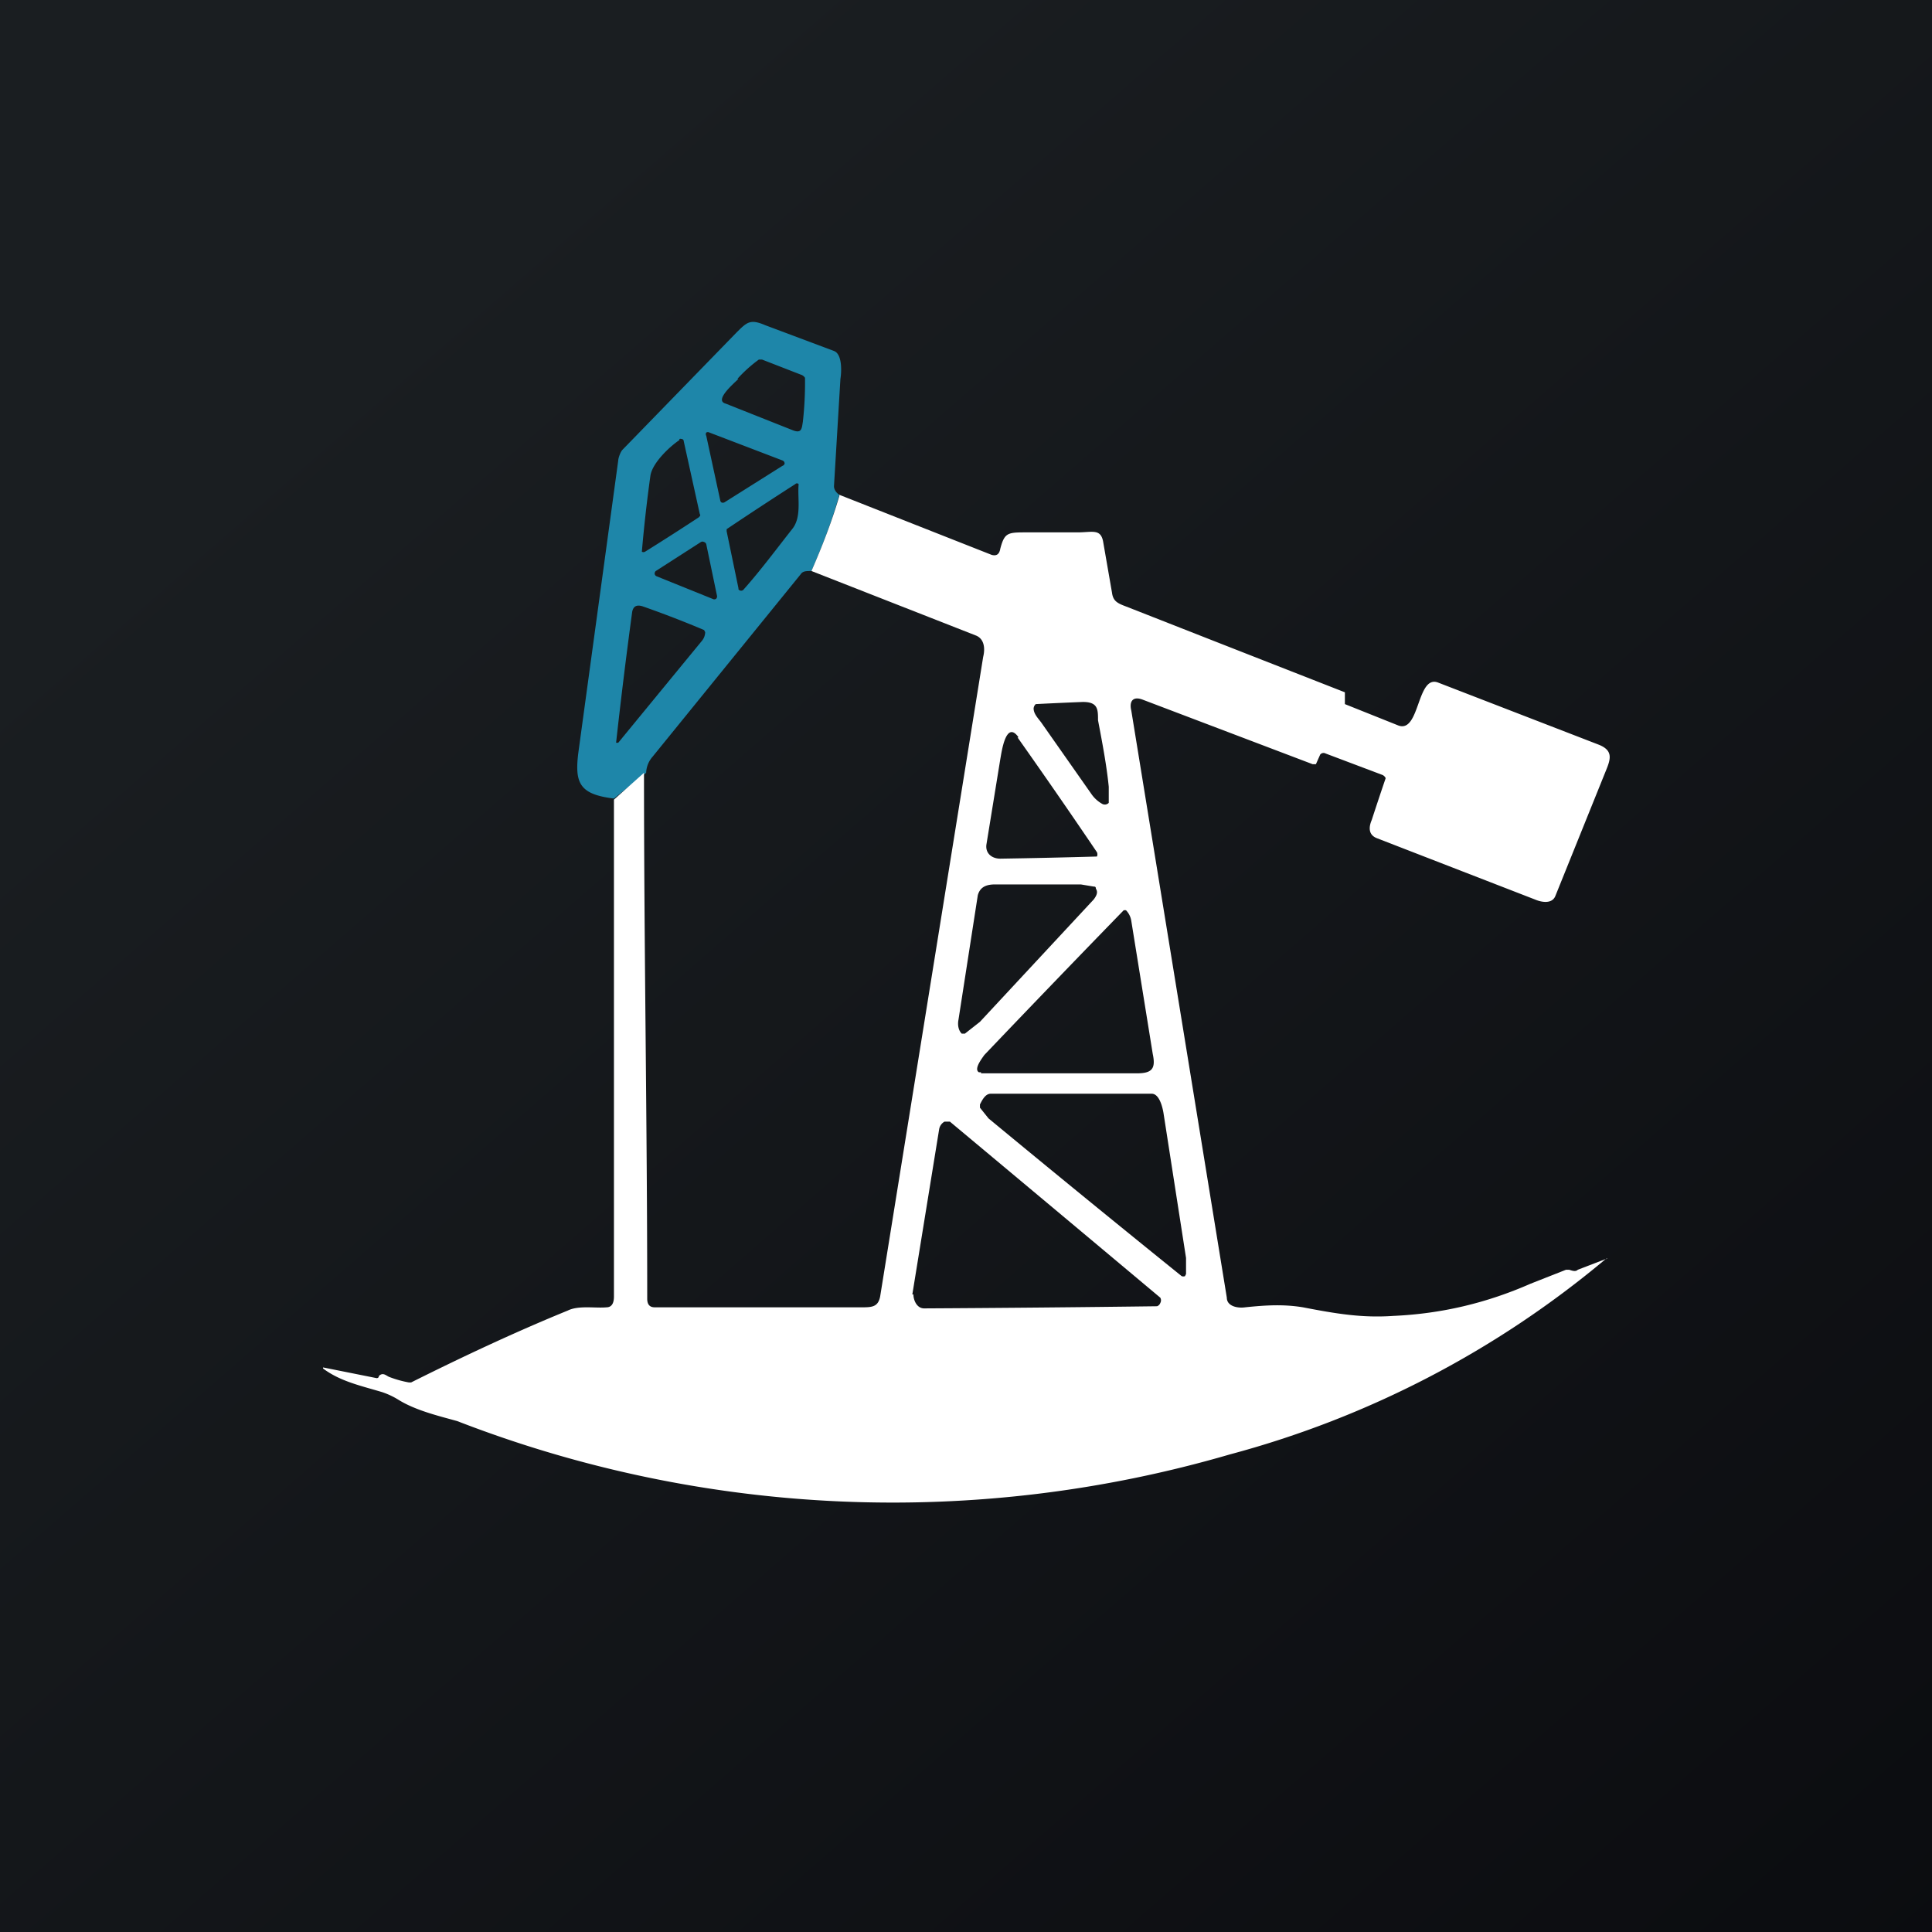 <!-- by TradingView --><svg width="18" height="18" viewBox="0 0 18 18" xmlns="http://www.w3.org/2000/svg"><rect x="0" y="0" width="18" height="18" fill="#333333" stroke="none"/><path fill="url(#akfd4dbtp)" d="M0 0h18v18H0z"/><path d="M7.82 4.61c-.07.25-.16.48-.26.71-.05 0-.08 0-.1.03l-1.38 1.7a.24.24 0 0 0-.06.15l-.3.24C5.4 7.4 5.35 7.3 5.39 7l.37-2.71c0-.02.02-.08.04-.1L6.86 3.1c.1-.1.13-.13.27-.07l.64.24c.08.03.07.2.06.26l-.06 1c0 .03.02.06.05.08Zm-.94-1.08c-.04.04-.23.2-.12.23l.63.25c.08.03.08-.02.09-.08a3.27 3.27 0 0 0 .02-.41.07.07 0 0 0-.04-.03l-.36-.14h-.03a1.3 1.3 0 0 0-.2.18Zm.41.81a.03.03 0 0 0 .02-.02.03.03 0 0 0-.02-.03l-.68-.26a.03.03 0 0 0-.03 0 .03.03 0 0 0 0 .03l.13.6a.03.03 0 0 0 .01.02.03.03 0 0 0 .03 0l.54-.34Zm-.96-.24c-.09.06-.25.21-.27.33a13.52 13.52 0 0 0-.08.71.03.03 0 0 0 .03 0 24.25 24.25 0 0 0 .5-.32c.01-.01.02-.02.01-.03l-.15-.68a.02.02 0 0 0-.02-.02.03.03 0 0 0-.02 0Zm.44.83v.02l.11.53v.01a.03.03 0 0 0 .05 0c.16-.18.3-.37.45-.56.09-.11.05-.28.06-.41a.02.02 0 0 0 0-.01.02.02 0 0 0-.03 0 36.83 36.83 0 0 0-.64.42Zm-.66.39a.03.03 0 0 0-.01.03.03.03 0 0 0 .02.02l.52.21a.03.03 0 0 0 .03 0 .03.03 0 0 0 .01-.03l-.1-.48a.03.03 0 0 0-.02-.02.03.03 0 0 0-.03 0l-.42.27Zm-.22.38a50.14 50.14 0 0 0-.15 1.22h.02a1692.1 1692.1 0 0 1 .78-.95.13.13 0 0 0 .03-.08l-.01-.02a9.78 9.78 0 0 0-.57-.22c-.06-.02-.09 0-.1.05Z" fill="#1E86A9"/><path d="m7.82 4.61 1.42.56c.04.01.07 0 .08-.06.04-.15.07-.15.25-.15h.47c.14 0 .22-.04.24.1l.08.46c.01.08.05.1.13.13a1524.54 1524.54 0 0 0 2.04.8V6.56l.5.2c.2.07.17-.48.37-.4l1.5.58c.12.05.11.12.07.22l-.48 1.19c-.03.07-.12.06-.19.03l-1.47-.57c-.08-.03-.08-.1-.05-.17a29.71 29.71 0 0 1 .13-.39.06.06 0 0 0-.03-.03l-.53-.2a.04.04 0 0 0-.05.01l-.04.09h-.03l-1.58-.6c-.1-.04-.13.02-.11.1l.89 5.47c0 .08.1.1.17.09.19-.02.36-.03.54 0 .31.06.55.1.84.08.45-.02.87-.12 1.28-.3l.33-.13h.03c.03.01.06.02.08 0l.26-.1c.02-.01.02 0 0 0a9.11 9.11 0 0 1-3.5 1.82 11.22 11.22 0 0 1-7.2-.31c-.18-.05-.39-.1-.55-.2a.72.72 0 0 0-.15-.07c-.2-.06-.39-.1-.55-.22v-.01l.5.1s.02 0 .02-.02c.04-.04.07 0 .1.01a1 1 0 0 0 .18.05h.02c.48-.24.97-.47 1.46-.67.1-.05.26-.02.36-.03.05 0 .07-.04.07-.1V7.45L6 7.2c0 1.63.03 3.26.03 4.9 0 .05.02.08.07.08h1.92c.1 0 .16 0 .18-.1l.96-5.96c.02-.08.01-.17-.07-.2l-1.53-.6c.1-.23.19-.46.26-.7ZM9.63 6.6c0 .05.04.09.07.13l.47.67a.3.3 0 0 0 .1.09.05.05 0 0 0 .06-.01v-.15c-.02-.2-.06-.41-.1-.62 0-.1 0-.17-.14-.17a36.36 36.36 0 0 0-.44.02.06.06 0 0 0-.02.04Zm-.14.27c-.12-.17-.16.15-.17.2l-.13.8c-.01.08.05.13.13.13a68.92 68.92 0 0 0 .9-.02.05.05 0 0 0 0-.04 63.58 63.58 0 0 0-.74-1.07Zm-.53 2.76h.03l.14-.11 1.06-1.14c.03-.04.04-.07.02-.1 0-.02-.01-.02-.02-.02l-.12-.02h-.8c-.09 0-.14.03-.16.1L8.93 9.5c-.01.05 0 .1.03.13Zm.18.37h1.45c.14 0 .18-.04.15-.18l-.2-1.24a.18.18 0 0 0-.05-.1h-.02a189.03 189.03 0 0 0-1.3 1.35c-.02.03-.1.13-.05.16a.17.17 0 0 0 .02 0Zm.07.42a190.23 190.23 0 0 0 1.8 1.47.05.05 0 0 0 .03 0l.01-.02V11.72l-.21-1.35c-.01-.06-.04-.18-.11-.18h-1.5c-.05 0-.08.06-.1.1v.03l.08.1Zm-.7 1.64c0 .05.03.13.1.13a288.98 288.98 0 0 0 2.17-.02.05.05 0 0 0 .03-.03.05.05 0 0 0 0-.05 1400.79 1400.79 0 0 0-1.96-1.64H8.8a.1.1 0 0 0-.05.07l-.25 1.54Z" fill="#fff"/><defs><linearGradient id="akfd4dbtp" x1="3.35" y1="3.12" x2="21.9" y2="24.43" gradientUnits="userSpaceOnUse"><stop stop-color="#1A1E21"/><stop offset="1" stop-color="#06060A"/></linearGradient></defs></svg>